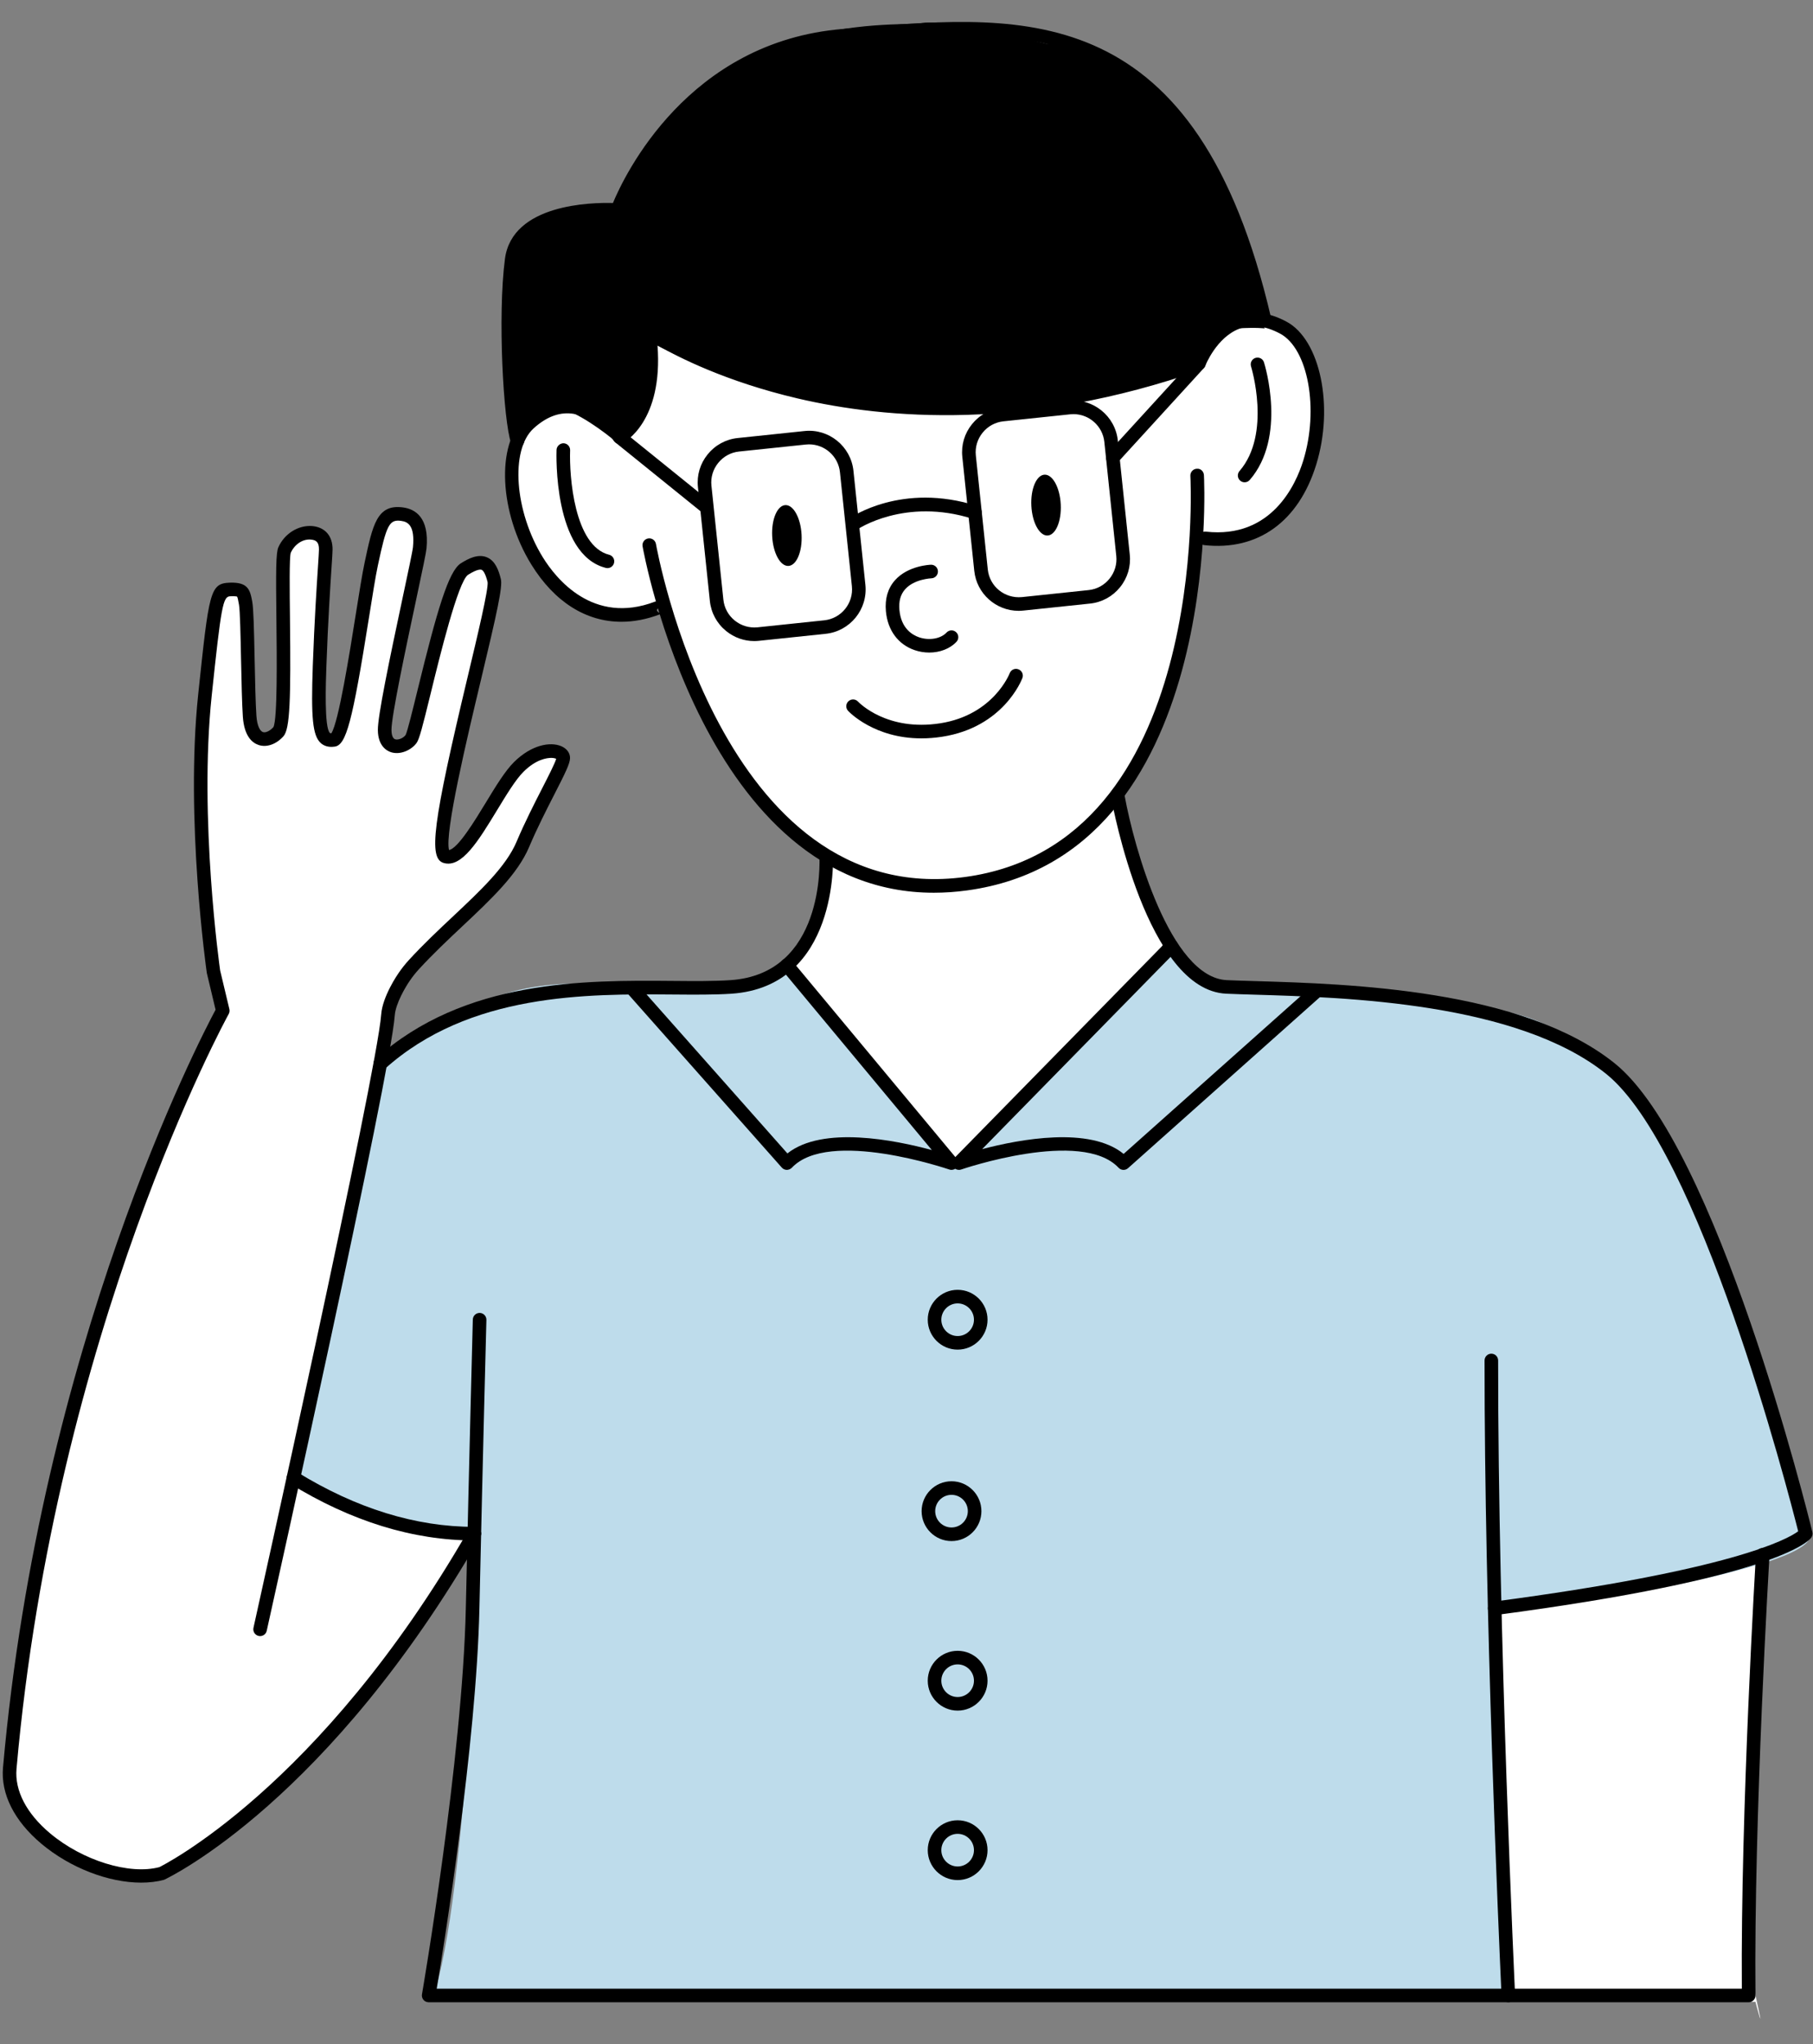 <?xml version="1.0" encoding="UTF-8" standalone="no"?><svg xmlns="http://www.w3.org/2000/svg" xmlns:xlink="http://www.w3.org/1999/xlink" fill="#000000" height="150.5" preserveAspectRatio="xMidYMid meet" version="1" viewBox="-170.8 176.1 133.5 150.5" width="133.5" zoomAndPan="magnify"><rect x="-170.8" y="176.1" width="133.5" height="150.5" fill="#808080" stroke="none"/><g id="change1_1"><path d="M-40.971,290.544c0,0-1.377,28.853-0.57,32.438 c0.807,3.585,0.004,0.495,0.004,0.495l-17.955-0.036l-0.744-6.374l-0.569-22.581 C-60.806,294.486-43.549,291.777-40.971,290.544z" fill="#ffffff"/></g><g id="change2_1"><path d="M-112.614,247.59c0,0-1.752,1.588-5.505,1.666 c-3.752,0.077-10.069-1.723-15.492,0.009c-5.422,1.733-12.565,7.201-14.034,11.965 c-1.47,4.764-6.767,13.189-10.931,15.664c0,0,9.429,12.745,22.945,12.548c0,0-0.613,25.948-3.361,34 h79.5l-1.004-28.5c0,0,21.432-2.802,22.906-5.5c0,0-5.841-19.421-7.434-22.933 c-1.593-3.512-6.525-13.939-14.212-15.775s-14.896-2.097-14.896-2.097s-7.972,2.196-10.171-2.435 l-15.645,15.959L-112.614,247.59z" fill="#bedceb"/></g><g id="change1_2"><path d="M-125.165,207.941c0,0-2.837-3.02-4.566-2.172 c-1.729,0.848-4.433,2.696-2.855,8.262c1.579,5.566,6.908,8.468,10.196,6.493 c0,0,4.372,12.981,12.44,18.277l-1.159,5.716c0,0-2.505,2.338-1.345,3.047 c1.328,0.812,5.053,5.737,5.053,5.737l7.076,8.263l12.086-12.596c0,0,5.422-2.757,2.071-6.718 l-2.292-7.784c0,0,6.02-9.69,5.862-19.279c0,0,6.103,1.753,7.91-4.418s0.21-11.396-2.992-11.408 c0,0-4.885-0.284-4.918,3.226c0,0-6.222,1.222-10.088,2.554c-4.505,1.553-23.096,0.882-30.131-4.743 C-122.818,200.398-122.053,204.815-125.165,207.941z" fill="#ffffff"/></g><g id="change3_8"><path d="M-133.062,208.624c0,0,2.661-2.973,4.411-2.14c1.75,0.833,3.486,2.376,3.486,2.376 s3.597-3.376,2.347-7.543c0,0,18.104,10.354,39.927,1.677c0,0,1.766-2.64,3.237-2.72 s1.972,0.006,1.972,0.006s-1.844-7.977-2.72-8.713s-4.578-12.186-13.374-12.25 c0,0-7.1-1.851-9.134-1.518c-2.035,0.333-16.517-1.3-22.661,14.101c0,0-6.937,0.045-6.997,1.954 C-132.628,195.765-133.974,204.598-133.062,208.624z"/></g><g id="change3_18"><path d="M-102.04,241.824c-16.906,0-21.398-25.239-21.444-25.506 c-0.046-0.272,0.137-0.53,0.409-0.577c0.272-0.046,0.53,0.136,0.577,0.409 c0.046,0.27,4.81,26.939,22.768,24.514c17.994-2.449,16.6-29.256,16.583-29.526 c-0.017-0.276,0.193-0.513,0.469-0.529c0.289-0.029,0.513,0.194,0.529,0.469 c0.017,0.28,1.457,28.005-17.446,30.577C-100.438,241.77-101.252,241.824-102.04,241.824z"/></g><g id="change3_6"><path d="M-125.045,221.876c-2.597,0-4.928-1.453-6.635-4.221 c-2.353-3.814-2.594-8.835-0.516-10.743c1.128-1.035,2.331-1.493,3.575-1.362 c1.693,0.179,2.975,1.409,3.537,2.053c0.697-0.593,2.216-2.441,1.597-6.975 c-0.027-0.195,0.064-0.389,0.232-0.492c0.169-0.104,0.382-0.099,0.545,0.012 c0.159,0.107,15.953,10.621,39.815,2.312c0.288-0.634,1.243-2.439,3.022-3.104 c1.176-0.44,2.453-0.295,3.803,0.424c2.489,1.328,3.512,6.248,2.188,10.53 c-1.298,4.199-4.303,6.354-8.234,5.925c-0.274-0.03-0.473-0.277-0.442-0.552 s0.278-0.471,0.552-0.442c4.841,0.536,6.629-3.476,7.17-5.227 c1.173-3.793,0.361-8.251-1.703-9.352c-1.086-0.579-2.09-0.705-2.981-0.37 c-1.71,0.639-2.525,2.725-2.533,2.746c-0.053,0.137-0.162,0.244-0.301,0.293 c-12.782,4.5-23.213,3.626-29.711,2.103c-5.229-1.226-8.768-3.02-10.32-3.914 c0.426,5.602-2.435,7.14-2.563,7.206c-0.225,0.112-0.491,0.047-0.636-0.155 c-0.013-0.018-1.337-1.839-3.145-2.026c-0.943-0.1-1.883,0.273-2.79,1.104 c-1.723,1.583-1.394,6.102,0.69,9.481c0.962,1.558,3.692,5,8.249,3.267 c0.257-0.096,0.905,0.196,0.646,0.29c-1.065,0.384-0.032,0.547-0.29,0.646 C-123.188,221.697-124.133,221.876-125.045,221.876z"/></g><g id="change3_14"><path d="M-59.735,323.509h-79.5c-0.147,0-0.287-0.065-0.383-0.178 c-0.095-0.113-0.135-0.262-0.11-0.407c0.03-0.173,2.982-17.343,3.229-28.426 c0.25-11.252,0.515-21.253,0.515-21.253c0.008-0.271,0.229-0.486,0.5-0.486c0.004,0,0.009,0,0.014,0 c0.275,0.008,0.493,0.237,0.486,0.514c0,0-0.265,9.999-0.515,21.247 c-0.223,9.995-2.624,24.87-3.144,27.989h78.385c-0.176-3.835-1.24-27.882-1.227-46.25 c0-0.276,0.224-0.5,0.5-0.5l0,0c0.276,0,0.5,0.225,0.5,0.5c-0.015,19.893,1.236,46.46,1.249,46.727 c0.007,0.137-0.043,0.27-0.137,0.368C-59.468,323.453-59.599,323.509-59.735,323.509z"/></g><g id="change3_11"><path d="M-60.741,295.009c-0.247,0-0.462-0.183-0.495-0.435 c-0.036-0.273,0.157-0.525,0.431-0.562c17.513-2.309,21.608-4.58,22.414-5.176 c-0.756-2.999-7.276-28.184-14.156-33.688c-6.554-5.243-19.097-5.617-25.835-5.818 c-0.809-0.024-1.525-0.046-2.125-0.073c-5.831-0.265-8.354-13.787-8.458-14.363 c-0.049-0.271,0.131-0.531,0.402-0.581c0.264-0.044,0.532,0.13,0.582,0.402 c0.673,3.703,3.336,13.354,7.519,13.544c0.596,0.026,1.307,0.048,2.11,0.071 c6.854,0.205,19.614,0.585,26.43,6.037c7.546,6.037,14.292,33.361,14.575,34.521 c0.036,0.146,0.005,0.298-0.084,0.418c-0.223,0.299-2.763,2.997-23.243,5.697 C-60.697,295.008-60.719,295.009-60.741,295.009z"/></g><g id="change3_3"><path d="M-42.036,323.509h-17.699c-0.276,0-0.5-0.224-0.5-0.5s0.224-0.5,0.5-0.5h17.195 c-0.097-13.126,1.028-31.779,1.04-31.969c0.016-0.275,0.248-0.5,0.529-0.469 c0.275,0.017,0.485,0.254,0.469,0.529c-0.012,0.191-1.163,19.292-1.034,32.403 c0.001,0.134-0.051,0.262-0.145,0.356S-41.902,323.509-42.036,323.509z"/></g><g id="change3_9"><ellipse cx="-112.858" cy="215.526" rx="1.083" ry="2.242" transform="rotate(-2.922 -112.865 215.533)"/></g><g id="change3_10"><ellipse cx="-93.774" cy="213.286" rx="1.083" ry="2.242" transform="rotate(-2.922 -93.78 213.293)"/></g><g id="change3_24"><path d="M-102.378,224.142c-0.356,0-0.72-0.058-1.069-0.177 c-1.222-0.418-1.994-1.464-2.12-2.868c-0.082-0.921,0.144-1.688,0.67-2.28 c0.963-1.082,2.58-1.139,2.648-1.141c0.005,0,0.01,0,0.014,0c0.27,0,0.491,0.214,0.499,0.484 c0.009,0.275-0.208,0.506-0.483,0.516c-0.013,0-1.263,0.051-1.934,0.809 c-0.339,0.384-0.476,0.882-0.418,1.522c0.122,1.361,0.959,1.845,1.448,2.012 c0.745,0.255,1.597,0.107,2.021-0.35c0.189-0.203,0.506-0.214,0.706-0.026 c0.203,0.188,0.215,0.504,0.026,0.706C-100.846,223.862-101.593,224.142-102.378,224.142z"/></g><g id="change3_15"><path d="M-102.954,230.46c-3.465,0-5.31-1.933-5.397-2.026 c-0.188-0.201-0.176-0.517,0.024-0.705c0.202-0.188,0.517-0.179,0.706,0.022 c0.086,0.091,2.141,2.211,6.059,1.598c3.916-0.614,5.098-3.65,5.109-3.682 c0.098-0.259,0.385-0.393,0.644-0.292c0.259,0.097,0.39,0.385,0.292,0.644 c-0.055,0.147-1.403,3.614-5.891,4.318C-101.954,230.423-102.47,230.46-102.954,230.46z"/></g><g id="change3_5"><path d="M-126.069,217.926c-0.04,0-0.081-0.005-0.122-0.016 c-3.873-0.975-3.64-8.382-3.628-8.696c0.012-0.275,0.263-0.485,0.519-0.481 c0.276,0.011,0.491,0.243,0.481,0.519c-0.071,1.92,0.307,7.044,2.872,7.69 c0.268,0.067,0.431,0.339,0.362,0.606C-125.642,217.774-125.846,217.926-126.069,217.926z"/></g><g id="change3_2"><path d="M-79.152,211.607c-0.116,0-0.232-0.04-0.327-0.122 c-0.209-0.181-0.231-0.496-0.051-0.705c2.373-2.742,0.864-7.655,0.85-7.704 c-0.083-0.264,0.063-0.545,0.326-0.627c0.267-0.08,0.546,0.063,0.627,0.326 c0.07,0.224,1.688,5.5-1.047,8.659C-78.873,211.549-79.013,211.607-79.152,211.607z"/></g><g id="change3_13"><path d="M-132.696,209.05c-0.206,0-0.399-0.129-0.472-0.334 c-0.562-1.604-1-9.348-0.451-13.553c0.529-4.055,6.382-4.16,7.952-4.118 c0.83-1.998,5.51-11.899,16.96-12.815l1.255-0.103c12.2-1.005,24.808-2.04,30.246,21.368 c0.062,0.27-0.105,0.538-0.374,0.601c-0.271,0.063-0.538-0.105-0.601-0.374 c-5.245-22.57-16.876-21.61-29.188-20.599l-1.258,0.103c-12.037,0.963-16.193,12.386-16.234,12.501 c-0.075,0.212-0.281,0.352-0.506,0.333c-0.066-0.006-6.784-0.42-7.26,3.232 c-0.555,4.245-0.068,11.75,0.402,13.092c0.092,0.261-0.046,0.546-0.306,0.638 C-132.586,209.041-132.642,209.05-132.696,209.05z"/></g><g id="change3_22"><path d="M-100.735,262.228c-0.055,0-0.109-0.009-0.163-0.027 c-0.09-0.029-8.876-3.025-11.595-0.13c-0.097,0.103-0.253,0.157-0.371,0.157 c-0.141-0.002-0.274-0.063-0.367-0.168l-11.313-12.767c-0.184-0.207-0.164-0.523,0.042-0.706 c0.207-0.185,0.522-0.165,0.706,0.042l10.977,12.387c2.591-2.059,7.94-0.979,10.637-0.247 l-11.059-13.291c-0.176-0.212-0.147-0.527,0.065-0.704c0.211-0.175,0.527-0.147,0.704,0.065 l12.122,14.569c0.144,0.172,0.154,0.419,0.026,0.604C-100.419,262.149-100.574,262.228-100.735,262.228 z"/></g><g id="change3_7"><path d="M-100.19,262.228c-0.168,0-0.329-0.085-0.423-0.232 c-0.124-0.196-0.097-0.452,0.065-0.617l15.645-15.959c0.195-0.197,0.512-0.199,0.707-0.008 c0.197,0.193,0.201,0.51,0.008,0.707l-14.293,14.581c2.782-0.732,7.926-1.689,10.419,0.353 l13.931-12.416c0.206-0.185,0.522-0.166,0.706,0.04s0.166,0.522-0.04,0.706l-14.271,12.719 c-0.202,0.182-0.513,0.168-0.697-0.03c-2.722-2.897-11.504,0.099-11.594,0.13 C-100.081,262.219-100.136,262.228-100.19,262.228z"/></g><g id="change3_23"><path d="M-100.284,275.461c-1.214,0-2.201-0.988-2.201-2.202s0.987-2.201,2.201-2.201 s2.201,0.987,2.201,2.201S-99.07,275.461-100.284,275.461z M-100.284,272.058 c-0.662,0-1.201,0.539-1.201,1.201c0,0.663,0.539,1.202,1.201,1.202s1.201-0.539,1.201-1.202 C-99.083,272.597-99.622,272.058-100.284,272.058z"/></g><g id="change3_20"><path d="M-100.735,289.555c-1.214,0-2.202-0.988-2.202-2.202s0.988-2.201,2.202-2.201 s2.201,0.987,2.201,2.201S-99.521,289.555-100.735,289.555z M-100.735,286.151 c-0.663,0-1.202,0.539-1.202,1.201c0,0.663,0.539,1.202,1.202,1.202 c0.662,0,1.201-0.539,1.201-1.202C-99.534,286.69-100.073,286.151-100.735,286.151z"/></g><g id="change3_1"><path d="M-100.284,302.037c-1.214,0-2.201-0.987-2.201-2.201s0.987-2.202,2.201-2.202 s2.201,0.988,2.201,2.202S-99.07,302.037-100.284,302.037z M-100.284,298.634 c-0.662,0-1.201,0.539-1.201,1.202c0,0.662,0.539,1.201,1.201,1.201s1.201-0.539,1.201-1.201 C-99.083,299.173-99.622,298.634-100.284,298.634z"/></g><g id="change3_26"><path d="M-100.284,314.513c-1.214,0-2.201-0.988-2.201-2.202s0.987-2.201,2.201-2.201 s2.201,0.987,2.201,2.201S-99.07,314.513-100.284,314.513z M-100.284,311.109 c-0.662,0-1.201,0.539-1.201,1.201c0,0.663,0.539,1.202,1.201,1.202s1.201-0.539,1.201-1.202 C-99.083,311.648-99.622,311.109-100.284,311.109z"/></g><g id="change3_17"><path d="M-115.264,223.296c-0.749,0-1.471-0.256-2.063-0.736 c-0.684-0.554-1.11-1.338-1.201-2.208l-0.88-8.394c-0.092-0.869,0.163-1.725,0.717-2.408 s1.338-1.11,2.208-1.201l4.917-0.516c1.791-0.195,3.42,1.123,3.609,2.926l0.88,8.394 c0.188,1.802-1.124,3.421-2.926,3.609l0,0l0,0l-4.916,0.516 C-115.034,223.29-115.149,223.296-115.264,223.296z M-111.224,208.814c-0.079,0-0.158,0.005-0.239,0.013 l-4.917,0.516c-0.604,0.063-1.148,0.36-1.534,0.836c-0.386,0.477-0.563,1.071-0.5,1.675l0.88,8.395 c0.063,0.604,0.36,1.149,0.836,1.535c0.476,0.385,1.07,0.558,1.676,0.5l4.916-0.516l0,0 c1.253-0.131,2.166-1.258,2.035-2.512l-0.88-8.394C-109.074,209.689-110.069,208.814-111.224,208.814 z"/></g><g id="change3_12"><path d="M-95.794,221.07c-1.66,0-3.09-1.258-3.266-2.944l-0.88-8.394 c-0.092-0.869,0.163-1.726,0.717-2.409c0.554-0.683,1.338-1.109,2.208-1.2l4.916-0.516 c1.786-0.2,3.422,1.122,3.61,2.924l0.879,8.396c0.092,0.869-0.163,1.725-0.717,2.408 s-1.338,1.11-2.207,1.201c-0.001,0-0.001,0-0.001,0l-4.916,0.516 C-95.565,221.064-95.681,221.07-95.794,221.07z M-91.754,206.589c-0.08,0-0.16,0.005-0.241,0.013 l-4.916,0.516c-0.604,0.063-1.148,0.36-1.534,0.836s-0.563,1.071-0.5,1.676l0.88,8.394 c0.132,1.253,1.246,2.155,2.512,2.035l4.916-0.516h-0.001c0.604-0.063,1.149-0.36,1.535-0.837 c0.386-0.476,0.563-1.07,0.5-1.674l-0.879-8.396C-89.605,207.464-90.601,206.589-91.754,206.589z"/></g><g id="change3_4"><path d="M-107.984,215.185c-0.157,0-0.312-0.073-0.409-0.212 c-0.159-0.226-0.105-0.537,0.12-0.695c0.155-0.112,3.896-2.688,9.416-0.93 c0.264,0.084,0.409,0.365,0.325,0.628c-0.083,0.263-0.365,0.407-0.628,0.325 c-5.025-1.6-8.503,0.771-8.538,0.794C-107.785,215.155-107.886,215.185-107.984,215.185z"/></g><g id="change3_21"><path d="M-118.927,213.829c-0.11,0-0.222-0.036-0.314-0.111l-6.251-5.049 c-0.215-0.173-0.248-0.488-0.074-0.703c0.173-0.215,0.488-0.249,0.703-0.074l6.251,5.049 c0.215,0.173,0.248,0.488,0.074,0.703C-118.637,213.766-118.781,213.829-118.927,213.829z"/></g><g id="change3_25"><path d="M-88.858,210.296c-0.12,0-0.241-0.043-0.337-0.131 c-0.204-0.187-0.219-0.503-0.032-0.706l6.338-6.937c0.187-0.203,0.503-0.219,0.706-0.032 c0.204,0.187,0.219,0.503,0.032,0.706l-6.338,6.937C-88.588,210.241-88.723,210.296-88.858,210.296z"/></g><g id="change1_3"><path d="M-142.185,250.488c0,0,1.688-3.77,3.094-4.707 s6.281-5.969,6.281-5.969l2.188-4.969l1.312-2.938c0,0,0.219-0.507-1-0.316s-2.188,0.41-2.906,1.597 s-2.781,4.281-2.969,4.594s-2.148,2.987-2.25,0.781s1.75-9.312,1.75-9.312l2-7.938 c0,0,0.625-3.531-0.562-3.531s-1.188,0-1.188,0s-1.125,1.75-1.281,2.281s-1.562,5.188-1.562,5.188l-0.344,2.219 c0,0-0.749,3.595-1.812,3.656s-1.344-1.594-1.031-2.781s1.312-5.969,1.312-5.969l1.094-4.594 c0,0,0.5-3.283-0.406-3.642c-0.906-0.358-1.812-0.14-1.969,0.298s-1.219,3.25-1.219,3.25l-0.75,5.438 c0,0-0.625,6.75-1.625,7.125s-1.219-0.375-1.188-1.188s0.438-10.062,0.438-10.062s-0.037-3.031-0.44-3.25 s-2.31-0.219-2.591,1s-0.281,9-0.281,9s0.906,4.188-0.969,4.531s-1.625-1.719-1.625-2.844 s0.125-6.062,0.125-6.062s0.094-1.625-0.594-1.75s-1.344,0.094-1.344,0.094s-1.5,6.188-1.406,8.812 s0.188,11.719,0.188,11.719l1.344,10.239l-4.781,10.605l-3.969,10.875l-2.031,7.438 c0,0-5.615,20.885-4.865,27.719c0,0,1.25,6.63,10,7.149c0,0,9.477-2.723,18.144-16.14l5.488-8.625 l-13.068-4.187l4.855-23.072L-142.185,250.488z" fill="#ffffff"/></g><g id="change3_27"><path d="M-135.875,289.509c-4.5,0-9.068-1.408-13.579-4.187 c-0.234-0.145-0.308-0.453-0.163-0.688c0.146-0.235,0.453-0.306,0.688-0.163 c4.35,2.68,8.741,4.038,13.054,4.038c0.276,0,0.5,0.224,0.5,0.5S-135.599,289.509-135.875,289.509z"/></g><g id="change3_16"><path d="M-142.799,254.92c-0.137,0-0.273-0.056-0.372-0.166 c-0.185-0.205-0.168-0.521,0.038-0.706c6.516-5.854,15.394-5.787,21.878-5.732 c1.559,0.014,3.033,0.025,4.236-0.056c6.929-0.462,6.575-8.741,6.557-9.093 c-0.015-0.276,0.197-0.512,0.473-0.525c0.276-0.022,0.512,0.197,0.525,0.473 c0.005,0.097,0.412,9.617-7.488,10.144c-1.241,0.082-2.736,0.071-4.311,0.058 c-6.322-0.049-14.975-0.12-21.202,5.477C-142.561,254.878-142.68,254.92-142.799,254.92z"/></g><g id="change3_19"><path d="M-160.408,314.702c-2.389,0-5.226-1.082-7.353-2.87 c-1.989-1.673-2.989-3.66-2.818-5.597c2.745-31.027,14.482-53.612,15.653-55.797 c-0.183-0.772-0.645-2.706-0.645-2.706c-0.024-0.156-1.605-11.311-0.634-20.521 c0.796-7.539,0.86-8.155,2.312-8.214c1.331-0.048,1.503,0.49,1.664,1.382 c0.096,0.524,0.131,1.961,0.179,4.271c0.033,1.588,0.067,3.229,0.131,4.151 c0.054,0.778,0.281,1.128,0.477,1.195c0.199,0.071,0.517-0.08,0.772-0.362 c0.306-0.569,0.254-5.189,0.223-7.95c-0.04-3.521-0.038-4.89,0.144-5.294 c0.454-1.013,1.485-1.646,2.503-1.561c0.943,0.089,1.5,0.737,1.488,1.736 c-0.002,0.194-0.031,0.646-0.077,1.337c-0.095,1.448-0.255,3.871-0.376,7.217 c-0.045,1.247-0.165,4.56,0.26,4.946c0.018,0.016,0.047,0.021,0.104,0.02 c0.535-0.814,1.344-5.9,1.785-8.67c0.261-1.639,0.485-3.054,0.665-3.897 c0.592-2.778,0.905-4.313,2.815-4.063c0.912,0.119,1.954,0.739,1.744,3.014 c-0.03,0.32-0.285,1.526-0.771,3.81c-0.726,3.406-1.821,8.554-1.811,9.567 c0.003,0.222,0.041,0.606,0.273,0.681c0.221,0.072,0.602-0.085,0.767-0.314 c0.128-0.235,0.532-1.884,0.888-3.338c1.432-5.845,2.272-8.728,3.178-9.302 c0.547-0.346,1.257-0.713,1.908-0.449c0.628,0.252,0.878,0.951,1.04,1.603 c0.143,0.573-0.287,2.484-1.459,7.397c-1.017,4.261-2.697,11.309-2.357,12.555 c0.648-0.098,1.915-2.183,2.69-3.458c0.736-1.213,1.433-2.358,2.092-3.014 c1.293-1.281,2.68-1.514,3.48-1.173c0.411,0.174,0.653,0.501,0.649,0.874 c-0.004,0.407-0.355,1.111-1.15,2.665c-0.572,1.118-1.283,2.51-1.866,3.89 c-0.848,2.008-2.812,3.854-4.893,5.81c-1.074,1.01-2.186,2.055-3.227,3.189 c-0.237,0.26-0.46,0.542-0.662,0.838c-0.29,0.413-1.045,1.667-1.109,2.562 c-0.314,4.352-9.055,43.627-9.427,45.297c-0.06,0.27-0.32,0.439-0.597,0.38 c-0.27-0.061-0.439-0.327-0.38-0.597c0.091-0.408,9.097-40.873,9.405-45.152 c0.098-1.355,1.237-2.99,1.285-3.059c0.225-0.33,0.478-0.649,0.747-0.945 c1.066-1.162,2.191-2.22,3.279-3.242c2.001-1.881,3.891-3.657,4.655-5.47 c0.598-1.414,1.318-2.824,1.897-3.956c0.436-0.852,0.924-1.806,1.024-2.152 c-0.061-0.03-0.18-0.068-0.367-0.07c-0.312,0.007-1.1,0.088-2.041,1.022 c-0.573,0.567-1.27,1.714-1.942,2.821c-1.393,2.291-2.606,4.276-3.928,3.896 c-1.151-0.322-0.821-2.892,1.768-13.744c0.718-3.011,1.532-6.422,1.459-6.937 c-0.175-0.701-0.351-0.868-0.439-0.903c-0.078-0.031-0.332-0.058-1.001,0.367 c-0.73,0.48-2.089,6.027-2.741,8.693c-0.626,2.558-0.846,3.407-1.051,3.689 c-0.37,0.509-1.179,0.9-1.879,0.679c-0.287-0.092-0.956-0.433-0.97-1.623 c-0.011-1.04,0.823-5.047,1.832-9.786c0.375-1.758,0.729-3.418,0.754-3.694 c0.146-1.579-0.361-1.861-0.877-1.929c-0.869-0.116-1.072,0.287-1.708,3.279 c-0.175,0.818-0.397,2.222-0.656,3.847c-1.225,7.696-1.673,9.382-2.526,9.495 c-0.161,0.02-0.642,0.083-1.022-0.262c-0.596-0.542-0.728-1.826-0.587-5.723 c0.122-3.36,0.283-5.793,0.379-7.247c0.043-0.662,0.072-1.094,0.074-1.281 c0.007-0.56-0.228-0.696-0.581-0.729c-0.604-0.064-1.215,0.345-1.498,0.975 c-0.106,0.353-0.08,2.754-0.056,4.872c0.066,5.905,0.004,8.098-0.481,8.633 c-0.539,0.599-1.248,0.842-1.84,0.637c-0.47-0.162-1.05-0.653-1.148-2.072 c-0.065-0.945-0.1-2.6-0.133-4.199c-0.035-1.703-0.075-3.634-0.151-4.052 c-0.05-0.275-0.098-0.541-0.141-0.599l0,0c-0.008,0-0.108-0.043-0.51-0.023 c-0.534,0.021-0.661,0.705-1.359,7.319c-0.957,9.069,0.6,20.082,0.621,20.228 c0.002,0,0.547,2.28,0.681,2.851c0.028,0.121,0.01,0.249-0.05,0.357 c-0.128,0.229-12.77,23.292-15.625,55.571c-0.142,1.603,0.734,3.287,2.466,4.743 c2.39,2.009,5.854,3.083,8.059,2.491c0.033-0.024,11.773-5.735,22.75-24.798 c0.138-0.24,0.445-0.321,0.683-0.185c0.24,0.138,0.322,0.443,0.185,0.683 c-11.149,19.363-22.785,25.005-23.275,25.235C-159.24,314.635-159.811,314.702-160.408,314.702z"/></g></svg>
